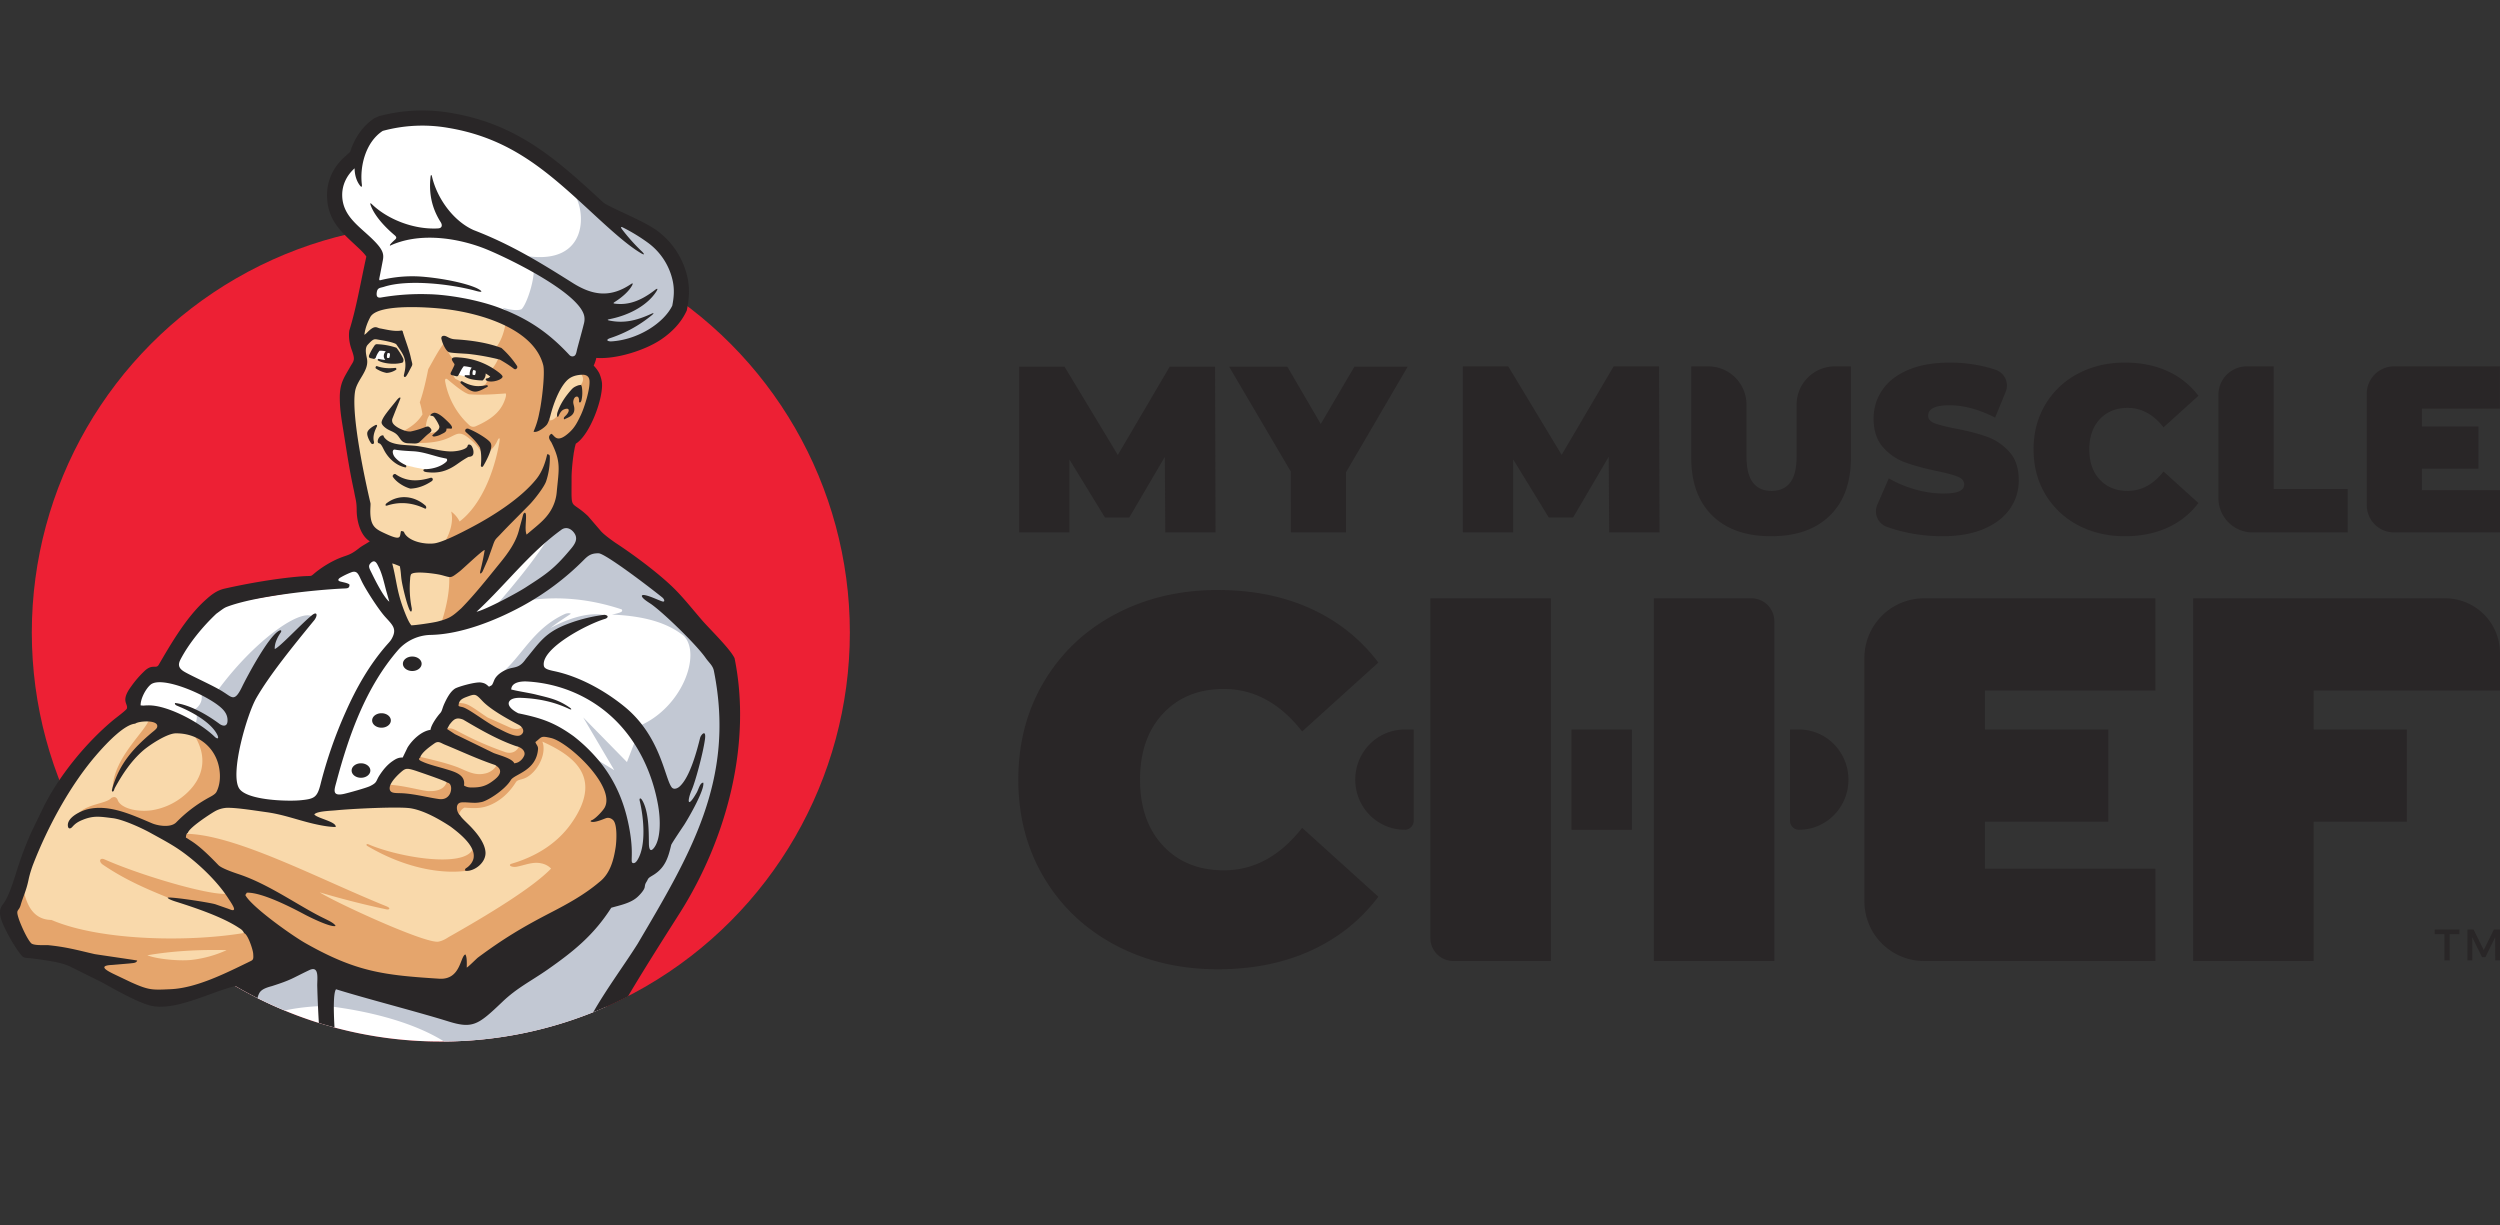 <svg viewBox="0 0 204 100" xmlns="http://www.w3.org/2000/svg" fill-rule="evenodd" clip-rule="evenodd" stroke-linejoin="round" stroke-miterlimit="1.414"><rect x="0" y="0" width="204" height="100" fill="#333333" stroke="none"/><circle cx="35.972" cy="51.611" r="33.376" fill="#ed2034"/><path d="M28.834 19.005l-1.644-3.076 3.623-6.116 9.505.599 15.108 11.119-.253 4.957-7.253 2.482-2.057 11.888 1.504 1.574 11.579 10.391.548 8.769-4.321 12.413-5.726 8.148a33.277 33.277 0 0 1-13.475 2.834 33.206 33.206 0 0 1-17.409-4.901l-7.547-23.269 6.193-7.368 8.651-1.442 6.037-3.705-1.702-19.645.318-4.043-1.679-1.609z" fill="#fff"/><path d="M43.632 53.268l5.667-3.08c-1.107-.202-2.519.076-4.381 1.058.499-.397 1.065-.759 1.662-1.156-.091-.086-.346-.053-.504.019-2.654 1.226-3.489 3.508-5.305 4.952l1.321-.387 1.54-1.406zm7.438-33.785a16.114 16.114 0 0 1-.506-.633c-.102-.133-.19-.321-.062-.474.118-.141.292-.104.432-.032.742.383 3.152 1.608 3.152 1.608l1.724 3.876-.711 2.024-4.029 2.647-1.752-.71v-1.985l-6.186-4.618-.19-.298c5.175.792 4.913-3.812 3.805-5.215h.077c.557.497 1.119 1.017 1.697 1.551.84.763 1.69 1.516 2.549 2.259zm-7.51 2.487l4.961 3.522-1.584 4.459-5.931-4.84c.543.14 1.133.277 1.546.126.383-.346 1.026-2.176 1.008-3.267zM15.894 59.182c.193-.422.223-.789.07-1.095l-.111-.159c.71-.513.632-.993.576-1.474 0 0 2.682 1.456 2.365 2.466l-.924 1.663-1.976-1.401zm1.807-2.756c2.928-4.028 6.689-6.721 7.762-6.139l-5.942 7.296-1.82-1.157zm3.093 24.902l.141-.594 5.004-1.995.244 3.36c-.994.033-1.983.152-2.956.355a33.378 33.378 0 0 1-2.433-1.126zm25.487-38.86l-1.366 1.147c-.928 1.558-2.503 3.58-4.595 5.976l.802-.4 1.186-.638 3.193-1.92 1.741-2.617s-.926-1.516-.961-1.548zm-3.348 6.542c2.688-.408 5.284-.12 7.808.722.091.159-.051.217-.244.279a5.825 5.825 0 0 1-.569.139c3.056.13 4.732.831 5.882 1.747 1.432 1.511-.144 5.843-3.643 7.339l2.932 8.737-5.285 5.874-5.56 4.742s-5.429 4.675-5.803 4.761c-.576.131-11.447-3.109-11.447-3.109v1.886c2.62.336 6.456 1.123 9.237 2.86a33.28 33.28 0 0 0 12.519-2.531l3.529-5.305c2.84-3.64 5.708-11.693 5.708-11.693 1.69-3.828.461-10.82.461-10.82l-3.84-5.572-6.097-4.453-5.588 4.397zm8.92 11.377l-.694 1.798-3.569-3.643 2.536 4.307-1.9-1.157 1.073 1.312 2.013 8.062 2.774-2.201-.15-3.177s-1.019-3.715-2.083-5.301z" fill="#c2c8d3"/><path d="M30.355 65.226l1.776-2.659 1.387-.584 2.454-2.636 1.154-2.53 1.699-.544 2.008 1.215 2.576 1.859 3.582 1.53 2.879 3.455 1.147 6.822-8.774 6.879-6.271 3.899-12.144-4.175-11.008 4.175-5.384-3.076-5.498-1.508-1.337-3.343 4.056-8.779 4.715-5.879 2.866-.998 4.427 1.632 1.999 2.586.426 2.659 4.738.65 6.527-.65zm-.864-40.133l5.707-.68 8.013 2.292 2.845 2.999 2.47.901-.256 3.149-2.214 2.807-.307 5.95-8.055 7.744-4.39 1.356-1.73-5.54-1.827-3.56-1.423-10.568 1.167-3.139v-3.711z" fill="#f9d9ab"/><path d="M1.892 72.505c.213 1.001.634 2.538 2.308 2.564 4.044 1.731 11.427 1.836 16.02 1.009l.007.01.977 2.342-6.633 3.319-7.36-2.713-4.837-1.906-1.616-2.935 1.134-1.69zM37.181 57.58c.003-.106 0-.183.012-.253.711.074.831.038 1.523.493.362.238.701.487 1.066.724l1.975.885c.583.173.793-.042.967-.268l1.945.261 3.903 2.858 2.085 4.288v4.409L39.132 80.03l-8.619-.081-5.688-2.772c-1.826-.622-9.761-8.373-9.761-8.373l-.082-.766c4.001-.07 10.92 3.634 16.444 5.87.064.027.41.151.336.253-.063.097-.272.034-.365.014a69.818 69.818 0 0 1-5.307-1.359c1.205.788 8.618 4.21 9.687 4.022.281-.052.541-.182.798-.353 3.258-1.839 6.901-4.054 8.392-5.61a1.502 1.502 0 0 0-.788-.423c-.684-.16-1.307.135-2.013.272-.33.065-.734-.079-.471-.23 2.118-.613 3.771-1.715 4.857-3.215.602-.829 1.122-1.804 1.2-2.784.163-2.088-1.847-3.23-3.499-3.982.069.17.103.351.101.534.023.894-.621 1.98-1.407 2.398-.374.198-.697.153-.848.377-.638 1.023-1.43 1.594-2.141 1.883-.689.287-1.316.257-2.054.197a.772.772 0 0 0-.444.666l-6.359-1.265.51-1.27c1.254.016 3.051.568 3.455.52.971.023 1.345-.423 1.4-.85l-3.06-1.163.646-.836c1.072.257 2.219.506 3.266.894.753.299 1.384.708 2.224.529a1.425 1.425 0 0 0 1.029-.766l-4.326-2.939c.644.004.625-.019 1.31.35a25.867 25.867 0 0 0 3.701 1.609c.648.191 1.07-.221 1.143-.657l-5.49-2.538.272-.606zM12.024 77.95c.743.311 2.64.495 3.643.374a9.455 9.455 0 0 0 2.83-.794c-2.321-.054-4.479.079-6.473.42zm6.627-5.034c-1.263.262-7.11-1.454-10.123-2.791-.4-.172-.518.195-.086.465 1.843 1.249 3.679 2.015 5.454 2.733l1.404.31c.098.014 1.136.17 1.553.244.151.026.606.119.664.14l.916.322c.224.07.557.265.775.102a.329.329 0 0 0 .128-.246c.02-.264-.342-.754-.486-.98-.065-.101-.132-.2-.199-.299zm20.125-3.654l-.188.004c-.638 1.574-5.979.727-8.533-.374-.139-.062-.215.058-.078.14 3.236 1.917 6.441 2.387 8.549 1.945l.25-1.715zM8.283 66.238l-1.847.107c.701-.748 2.266-.766 2.648-1.232.238-.124.377-.093.505.125.176.641 1.416 1.058 2.777.882a5.382 5.382 0 0 0 2.619-1.177c1.734-1.423 2.006-3.306.75-5.117 0 0 3.361 1.586 2.521 5.287l-4.289 2.925-5.684-1.8zm1.948-3.752l-1.035 1.83c.075-2.531 2.703-4.618 2.998-5.675l1.265.737-3.228 3.108zm36.744-26.647l-1.066 6.041-9.094 9.109-.823-.102c.435-1.301.75-2.784.65-4.043l-.44-2.475c.492-.752.835-1.8.613-2.63.291.213.527.492.689.814 1.746-1.323 2.83-4.024 3.25-6.498.058-.333-.016-.4-.164-.1a2.287 2.287 0 0 1-.651.863c-.22-.116-.455.153-.675.038a4.113 4.113 0 0 0-.729-.866c-1.335-1.21-1.163-.281-2.886.036a6.562 6.562 0 0 1-1.667.103l.936-.764 1.035-.172v-.885c-.253-.141-.423-.378-.676-.519-.276-.026-.518.487-.532 1.183-.441.173-.884.346-1.327.516l-.393-.369c.583-.32 1.099-.72 1.451-1.303a6.392 6.392 0 0 0-.222-.984c.292-.82.498-1.756.691-2.708.435-.763.867-1.602 1.303-2.14l.32.712c.132.272.263.444.395.614l.269.494c-.121.23-.244.458-.369.688.1.141.198.28.295.42.198.097.393.195.594.295.525.297 1.055.429 1.598.32.237-.135.425-.284.369-.518l.588-.221-.144-.691c.304-.383.455-.713.564-1.031l-.221-.739c.478-.671.664-1.388.785-2.119l3.771 2.291-.393 5.419.23.39c.218-.028.427-.173.613-.432l1.858-2.447c.352-.408.223-.828-.163-1.065l1.365.424-1.597 5.051zm-10.423-4.856c.599.497 1.217 1.018 1.709 1.189.966.079 1.934.008 2.902-.058.07-.023.105-.011.119.031.058.171-.138.629-.212.786-.304.634-.871 1.252-2.249 1.851a.469.469 0 0 1-.532-.095 6.35 6.35 0 0 1-1.958-3.522c-.037-.209.01-.356.221-.182z" fill="#e5a56c"/><path d="M34.634 38.295l1.598.067.666-1.346-5.104-.455.465 1.019.808.369c.522.144 1.043.253 1.567.346zm3.133-8.491l-.36.782c.264.059.782.186.782.186h.699l.206-.819-1.327-.149zm-6.832-1.305l-.422.743.46.174.914.128.217-.942-1.169-.103z" fill="#fff"/><path d="M22.177 80.469c-.612.16-.884.325-1.026.583a1.933 1.933 0 0 0-.141.387 35.35 35.35 0 0 1-1.797-.975v-.002c-1.935.441-4.932 2.099-6.954 1.591-1.048-.263-2.993-1.368-3.908-1.877l-2.607-1.295c-.781-.395-2.26-.553-3.175-.68-.243-.033-.599-.001-.764-.184-.543-.599-1.392-2.103-1.678-2.909-.16-.45-.207-.908.088-1.282.564-.712.978-2.252 1.272-3.139.309-.947.667-1.878 1.073-2.788l.938-1.937c1.243-2.554 3.499-5.354 5.812-7.26.137-.112 1.005-.759 1.042-.883.123-.415-.55-.592.358-1.813a8.192 8.192 0 0 1 1.137-1.302c.627-.548.89-.086 1.111-.467 1.003-1.725 2.243-3.857 3.782-5.25.488-.443.933-.806 1.59-.956 1.906-.43 4.147-.818 6.1-.987 1.36-.116.673.132 1.609-.558.426-.31.878-.58 1.353-.808.917-.424 1.075-.283 1.9-.938.276-.22.594-.366.884-.568-.777-.476-1.066-1.674-1.07-2.522-.003-.754-.091-.857-.212-1.56-.426-1.927-.606-3.321-.93-5.291-.13-.792-.237-1.514-.237-2.364.002-1.219.362-1.628.921-2.626.289-.441.309-.537.037-1.308-.152-.431-.259-.972-.181-1.53.583-1.853.936-3.996 1.384-6.009l.005-.027a2.358 2.358 0 0 0-.251-.311 7.338 7.338 0 0 0-.385-.384c-1.361-1.281-2.538-2.196-2.57-4.272-.019-1.221.515-2.338 1.418-3.151l.462-.417c.356-1.113 1.017-2.123 1.99-2.756l.35-.158c1.92-.52 3.931-.612 5.891-.27 5.394.906 8.537 3.706 12.399 7.277.378.378 3.313 1.491 4.47 2.364a6.445 6.445 0 0 1 2.461 3.933c.155.826.104 1.574-.058 2.394l-.031.158-.072.146c-.425.87-1.145 1.618-2.006 2.203-1.305.89-3.682 1.64-5.303 1.514a2.66 2.66 0 0 1-.214.629c.177.18.328.385.449.608v-.002c.111.247.187.508.225.776.128 1.27-.985 4.286-2.131 4.987-.203.639-.349 2.145-.347 2.768.005 2.884-.167 1.718 1.343 3.144l1.021 1.188c.227.291.941.799 1.214.989 1.463.953 3.558 2.508 4.798 3.738.756.751 1.342 1.501 2.291 2.604.606.698 2.262 2.298 2.633 3.073 1.419 6.955-.624 14.702-4.449 20.763-.633 1.005-2.619 4.086-4.248 6.833-.923.476-1.869.908-2.833 1.295 1.089-1.913 2.542-3.87 3.62-5.581 4.283-7.275 7.989-13.379 6.234-22.221-.075-.476-.381-.678-.694-1.123-.781-1.112-3.534-3.771-4.486-4.412-.116-.077-.411-.258-.576-.422-.219-.216-.16-.328.135-.272.418.079 1.017.378 1.379.502.23.081.227-.101.069-.275-.1-.111-4.629-3.635-5.245-3.645-.61-.011-.871.2-1.223.557a21.714 21.714 0 0 1-5.055 3.776c-2.132 1.154-4.931 2.268-7.39 2.326a3.654 3.654 0 0 0-2.677 1.214c-2.643 3.04-4.031 6.954-5.055 10.8-.161.605-.388 1.184.624.959.348-.077 1.811-.483 2.122-.634.623-.305.455-.395.79-.902.29-.441.618-.842 1.061-1.144.263-.179.48-.299.817-.286l.398-.822c.376-.613 1.13-1.337 1.871-1.437.049-.415.568-1.119.778-1.349.171-.186.15-.311.327-.736.199-.434.48-1.012.889-1.279.239-.154 1.679-.569 2.125-.499.322.051.424.134.654.343.272-.157.226-.044.426-.534.21-.506.891-.878 1.402-.989.408-.088.748-.113 1.172-.733 1.055-1.27 1.493-2.042 3.051-2.719 1.077-.45 2.21-.751 3.369-.894.378.051.307.255.039.336-1.443.428-5.203 2.397-4.985 3.813.035.223.252.325.843.448 2.002.423 4.075 1.542 5.736 2.895 2.953 2.406 3.28 5.83 3.851 6.58.17.223.467.098.634-.046.876-.762 1.461-3.06 1.691-3.989.058-.237.524-.775.389.16-.169 1.177-.784 3.429-1.061 4.063-.208.472-.317.946-.227 1.013.07.053.258-.135.611-.748.171-.297.271-.827.545-.826.128.561-1.137 2.776-1.541 3.412-.087.135-1.05 1.552-1.078 1.677-.234.987-.471 1.8-1.377 2.396-.269.176-.457.246-.536.418-.116.26-.207.269-.242.595-.027.257-.401.652-.587.822-.559.517-1.446.684-2.148.887-1.446 2.256-3.09 3.573-5.215 5.059-1.311.914-2.461 1.469-3.645 2.596-1.987 1.894-2.419 2.247-4.437 1.618-2.489-.776-6.74-1.865-9.16-2.621-.225.271-.206 1.701-.127 3.115-.43-.116-.855-.239-1.277-.371a89.685 89.685 0 0 1-.13-2.993c-.016-.601.195-1.718-.659-1.31-1.457.695-1.408.776-3.052 1.303zM9.166 64.318c.573-1.975 1.681-3.238 3.229-4.541.11-.093.367-.277.418-.414.238-.661-1.511-.543-1.78-.311-.811.056-2.139 1.342-3.274 2.675-2.092 2.461-3.875 5.768-5.053 8.8-.057.146-.26.704-.371 1.237-.2.967-.45 1.387-.645 2.081-.16.573-.428.295-.167 1.103.159.487.677 1.664 1.019 2.017.197.203 1.047.151 1.372.158 1.507.151 2.357.397 3.803.731.327.056 3.441.505 3.48.526-.074.218-.331.199-.601.236l-1.444.123c-1.198.052-.43.464.076.715l1.466.699c1.469.658 1.716.636 3.26.564 2.068-.099 4.422-1.283 6.285-2.187.402-.204.469-.15.42-.733-.03-.337-.437-1.567-.747-1.656-.1-.251-.295-.348-.433-.439-1.332-.88-3.519-1.616-5.033-2.098-.109-.033-.781-.235-.76-.365.556-.04 3.602.436 3.917.559l.902.316c.296.095.578.265.594.061.014-.163-.369-.709-.449-.834-.937-1.474-2.579-3.004-3.956-3.961-.764-.53-1.616-.973-2.433-1.426-.697-.385-2.229-1.091-3.063-1.191-.994-.121-1.537-.236-2.444.133-.351.143-.593.281-.846.571-.128.153-.336.223-.369-.07-.081-.706 1.085-1.24 1.63-1.368 1.767-.42 3.632.481 5.234 1.152.454.195 1.536.397 1.99-.088a11.272 11.272 0 0 1 2.44-1.89c.302-.181.712-.344.838-.595.207-.413.293-.905.272-1.406-.082-2.002-1.621-3.377-3.597-3.362-.718.006-2.148.954-2.666 1.402-.952.829-1.66 1.876-2.301 3.041-.09.182-.064.261-.19.326-.107-.14-.042-.098-.023-.291zm6.165 3.638c-.128.075-.147.193-.163.395.146.07.237.147.392.242.773.478 1.611 1.325 2.259 1.996.265.274 1.254.609 1.686.753 2.517.841 4.99 2.67 7.007 3.627.202.106.799.369.869.592-.386.127-2.036-.678-2.58-.969-1.058-.566-3.446-1.787-4.657-1.75l-.126.192c.474.934 3.769 3.286 4.922 3.938 4.143 2.345 6.39 2.603 10.902 2.891 1.764.111 1.702-1.839 2.133-1.981.14.209.116.751.112 1.073.121-.053.708-.641.903-.812 2.097-1.552 3.618-2.469 5.963-3.681 1.386-.717 2.753-1.469 3.944-2.479.882-.674 1.177-1.786 1.338-2.837.074-.472.157-1.868-.202-2.223-.126-.127-.348-.248-.6-.155-.225.081-1.061.45-1.248.241.053-.065.071-.076.092-.081.251-.063.903-.738 1.062-1.029.94-1.708-2.951-5.349-4.379-5.679-.864-.2-.73-.088-1.27.33.043.195.234.311.213.578-.137 1.793-1.925 2.023-2.226 2.533-.474.801-2.027 1.793-2.492 1.802-.464.109-1.071-.023-1.514.011-.585.045-.406.829-.132 1.055.171.288.608.634 1.008 1.075.45.492 1.014 1.216 1.068 1.917.065.823-.827 1.556-1.57 1.542l-.109-.037c.025-.202.084-.135.316-.351 1.211-1.126-.574-2.54-1.475-3.217-.928-.613-2.18-1.324-3.264-1.501-.964-.157-4.853.038-6.111.165-.46.045-1.56.068-1.753.335.209.311 1.843.596 1.739 1.024-.53-.001-1.221-.124-1.914-.29-1.344-.325-2.359-.73-3.758-.923-.876-.12-2.088-.32-2.954-.35a2.235 2.235 0 0 0-1.261.304c-.294.167-2.038 1.287-2.17 1.734zm75.692 9.17c-2.476-1.31-4.417-3.143-5.822-5.496-1.405-2.353-2.107-5.023-2.107-8.011 0-2.988.702-5.658 2.107-8.012 1.405-2.353 3.346-4.185 5.822-5.496 2.476-1.311 5.259-1.966 8.347-1.966 2.837 0 5.369.508 7.595 1.522 2.225 1.015 4.061 2.481 5.509 4.397l-6.218 5.623c-1.809-2.311-3.937-3.467-6.386-3.467-2.058 0-3.714.67-4.966 2.008-1.251 1.339-1.877 3.136-1.877 5.391s.626 4.052 1.877 5.39c1.252 1.339 2.908 2.008 4.966 2.008 2.449 0 4.577-1.155 6.386-3.467l6.218 5.623c-1.448 1.917-3.284 3.382-5.509 4.397-2.226 1.015-4.758 1.522-7.595 1.522-3.088 0-5.871-.655-8.347-1.966zM175.88 56.35h-13.911v3.178h10.071v7.528h-10.071v3.833h13.912v7.528h-18.878a4.867 4.867 0 0 1-4.867-4.867v-17.2h-.001v-2.66a4.867 4.867 0 0 1 4.867-4.867h18.878v7.527zm-31.095 22.066h-9.833V48.822h7.963a1.87 1.87 0 0 1 1.87 1.87v27.724zm41.689-.001l-7.514.001V48.822h20.565A4.475 4.475 0 0 1 204 53.297v3.05h-15.206v3.181h7.603v7.528h-7.603v11.359h-2.32zm-59.921.001h-7.963a1.871 1.871 0 0 1-1.871-1.871V48.822h9.834v29.594zm75.186-.05h-.399V75.85h.503l.831 1.671.827-1.671H204v2.516h-.392l-.004-1.88-.793 1.617h-.278l-.794-1.617v1.88zm-1.051-2.135h-.799v2.135h-.424v-2.135h-.794v-.381h2.017v.381zM53.337 69.22c.566-.668.59-2.21.367-3.49-.463-2.663-1.653-5.159-3.525-6.994-1.858-1.822-4.391-2.969-7.167-3.127-.47-.026-1.27.044-1.296.653.634.162 1.421.266 2.025.415 1.125.281 1.815.407 2.763 1.071.174.123.132.192-.044.109-1.147-.544-2.373-.848-3.922-.913-.588-.025-.878.112-.987.302-.144.251.072.613.743.957 1.822.38 2.909.717 4.507 1.869a13.224 13.224 0 0 1 2.27 2.247c1.122 1.44 1.858 3.093 2.246 5.088.315 1.606.227 2.402.229 2.762 0 .147.015.223.079.247.154.065.298-.077.418-.284.685-1.165.497-3.373.153-4.81-.036-.145.047-.293.216-.007.272.459.405 1.123.47 1.764.06.606.062 1.182.069 1.785.005.272.065.736.386.356zm79.829-1.511h-4.936v-8.181h4.936v8.181zm13.629-8.181c2.231 0 4.038 1.831 4.038 4.091 0 2.259-1.807 4.09-4.038 4.09a.73.73 0 0 1-.729-.729v-7.452h.729zm-32.168 0h.729v7.452a.729.729 0 0 1-.729.729c-2.23 0-4.038-1.831-4.038-4.09 0-2.26 1.808-4.091 4.038-4.091zm-89.173-9.326c.434-.351.481.015.201.392-1.776 2.169-3.659 4.488-4.74 6.366-.753 1.307-2.164 6.14-1.405 7.368.611.987 3.965 1.075 5.01.973 1.147-.11 1.365-.231 1.644-1.343a36.017 36.017 0 0 1 2.025-5.825c.873-1.973 1.932-3.857 3.367-5.498.153-.177.292-.307.403-.502.456-.808.095-1.109-.517-1.785-.543-.599-1.48-2.064-1.846-2.759-.334-.64-.381-1.033-.861-.914a6.155 6.155 0 0 0-.967.459c-.18.109-.239.251 0 .316.137.037.321.075.474.119.139.043.251.088.276.144.003.322-.206.295-.504.31-2.377.112-7.206.623-9.487 1.489-.259.098-.399.225-.872.566-1.083 1.017-2.232 2.401-2.921 3.727-.181.35-.223.65.213.949.453.31 2.599 1.247 3.309 1.731.697.433.891.822 1.514-.476.315-.653 2.147-4.136 3.027-4.552.184-.088.174.068.117.147-.26.369-.523.892-.493 1.354.37-.109 2.16-2.048 3.033-2.756zm7.198 12.862c.436-.39.515-.41 1.283-.167.355.126 2.455.829 2.55.961.404.049.38.637.22.931-.172.317-.473.469-.886.412-.799-.107-1.837-.383-2.824-.462-.62-.049-1.094.05-1.187-.307-.115-.446.548-1.101.844-1.368zm1.634-1.249c-.263.175.091.291.251.365.453.207 1.281.409 1.739.548.757.23 1.736.452 1.585 1.367a.998.998 0 0 0 .505.161c.895.025 1.358-.124 2.02-.662.903-.734.09-1.101.027-1.164-1.521-.519-2.684-1.079-4.139-1.676-.307-.125-.497-.325-.825-.092-.341.243-1.052.736-1.163 1.153zm-4.83.47c.421 0 .764.264.764.591 0 .326-.343.59-.764.59-.422 0-.763-.264-.763-.59 0-.327.341-.591.763-.591zm12.664-1.399c-1.474-.507-2.905-1.325-4.324-2.165-.585-.233-.787-.007-1.119.412l-.195.354.641.42 3.149 1.535c.429.176 1.52.431 1.699.849.137-.034.218-.046.323-.099.227-.124.403-.326.495-.569.1-.351-.251-.65-.669-.737zm-24.396-.942c-.515-1.007-2.034-1.836-3.062-2.266-.337-.146-.381-.142-.391-.316 1.233.139 2.666.982 3.644 1.709.276.2.603.218.645-.174.044-.42-.127-.748-.386-1.019-1.016-1.066-4.98-2.815-5.901-1.999-.402.359-.809 1.142-.799 1.68.348.033.185.005.629-.002.804-.012 1.83.341 2.774.797 1.052.51 2.009 1.158 2.631 1.755.244.236.386.169.216-.165zm20.347-3.076c.705-.261.726-.27 1.29.327.665.706 2.049 1.469 2.944 1.938.363.18.574.602.179.848-.113.07-.274.074-.459.037-.465-.092-1.073-.434-1.366-.576-.935-.45-2.221-1.479-2.818-1.709-.177-.067-.33-.06-.425-.134.012-.43.253-.581.655-.731zM31.13 58.2c.421 0 .762.263.762.59 0 .327-.341.59-.762.59-.422 0-.763-.263-.763-.59 0-.327.341-.59.763-.59zm2.51-4.627c.421 0 .764.264.764.59 0 .327-.343.591-.764.591-.422 0-.763-.264-.763-.591 0-.326.341-.59.763-.59zm10.685-23.787c-.775-2.959-5.059-4.187-7.785-4.542-1.202-.156-5.697-.532-6.324.631-.204.379-.418.892-.483 1.447.176-.118.211-.186.385-.343.511-.462.636-.224.894-.18.522.089 1.201.281 1.765.165.111.058.076.063.116.196.179.585.499 1.416.62 1.98.171.799.225.436-.168 1.222a2.934 2.934 0 0 1-.187.315c-.1.147-.24.1-.196-.091.066-.299.179-.663.084-1.179-.093-.497-.439-.91-.717-1.323-.233-.153-.946-.284-1.35-.349-.441-.071-.461-.157-.972.395-.253.274-.14.762-.067 1.119.206.999-.804 1.716-.966 2.684-.325 1.943.793 7.161 1.256 9.125.032.153-.082.815.063 1.405.16.645.612.829 1.193 1.098 1.332.611 1.109.218 1.235-.225.304.012.207.083.346.267.457.615 1.614.827 2.356.738.721-.088 2.352-.943 3.08-1.328 1.76-.929 4.033-2.373 5.279-3.943.455-.573.718-1.307.869-2.01.204.039.213.076.216.295a6 6 0 0 1-.307 1.931c-.176.486-.956 1.48-1.332 1.869-.792.813-1.675 1.674-2.434 2.485-.348.369-.392.332-.578.88l-.39 1.1-.432.98c-.068.156-.293.363-.197-.025a19.38 19.38 0 0 0 .355-1.698c-.212.04-1.755 1.523-2.039 1.744-.808.623-.657.514-1.537.295-.425-.105-2.208-.357-2.44-.044a1.046 1.046 0 0 0-.068.371 8.238 8.238 0 0 0 .128 2.371c.038.198-.037.485-.202.098-.186-.43-.364-1.166-.445-1.5-.298-1.243-.168-1.18-.321-2.004-.107-.051-.583-.242-.622-.227.415 1.59.344 2.366 1.152 4.299.136.321.274.595.408.746.281.007 1.841-.221 2.157-.312.999-.257 1.212-.443 1.925-1.084 1.126-1.156 2.096-2.389 3.114-3.64.677-.829 1.328-1.712 1.586-2.726.106-.416.227-.81.329-1.228.046-.195.223-.323.244.006.028.476-.116 1.213.053 1.582.964-.846 1.841-1.389 2.276-2.624.097-.279.158-.57.181-.864.174-1.881.367-2.407-.428-4.019-.06-.125-.403-.459-.018-.719.272.09.393.877 1.474-.11.434-.397.644-.801.939-1.421.292-.615.787-2.192.7-2.851-.048-.358-.329-.459-.659-.436-.618.042-.975.234-1.26.555-.602.675-1.038 1.897-1.257 2.751-.081.314-.2.634-.294.761-.168.228-.811.709-1.092.576a6.933 6.933 0 0 0 .478-1.579c.188-.784.481-3.202.311-3.858zm-5.444 20.135c.769-.171 3.424-1.584 4.123-2.062 1.574-1.008 2.234-1.47 3.456-2.923.419-.484.817-.975.318-1.544-.24-.274-.625-.442-1.011-.133-.527.386-.973.753-1.402 1.133-1.934 1.716-3.562 3.752-5.484 5.529zm-7.207-.904l.095.084-.276-.97c-.146-.569-.319-1.333-.588-1.853-.127-.242-.292-.715-.669-.319-.227.235-.095.423.11.841.286.585.877 1.76 1.328 2.217zm123.59-5.639c-.484-.116-.929-.25-1.333-.403a1.341 1.341 0 0 1-.741-1.794l.937-2.148c.637.374 1.35.674 2.14.9a8.255 8.255 0 0 0 2.273.339c.625 0 1.071-.062 1.338-.184.267-.123.401-.306.401-.552 0-.284-.175-.497-.525-.639-.35-.142-.927-.296-1.729-.464-1.032-.219-1.892-.455-2.58-.707a4.383 4.383 0 0 1-1.796-1.239c-.509-.573-.764-1.351-.764-2.332 0-.852.235-1.626.707-2.323.471-.696 1.175-1.245 2.111-1.645.936-.4 2.073-.6 3.41-.6.918 0 1.819.1 2.704.3.365.082.712.181 1.041.295a1.354 1.354 0 0 1 .805 1.793l-.862 2.103c-1.312-.671-2.554-1.007-3.725-1.007-1.16 0-1.739.284-1.739.852 0 .271.172.474.516.61.344.135.91.28 1.7.435 1.019.194 1.879.416 2.58.668a4.48 4.48 0 0 1 1.824 1.229c.517.568.774 1.342.774 2.323 0 .851-.236 1.622-.707 2.313-.471.69-1.175 1.238-2.111 1.645-.936.406-2.073.61-3.411.61-1.108 0-2.187-.126-3.238-.378zm-15.539-1.306c-1.147-1.123-1.72-2.697-1.72-4.723v-7.452h1.389a3.12 3.12 0 0 1 3.12 3.12v4.196c0 .994.176 1.717.526 2.168.35.452.857.677 1.519.677.662 0 1.168-.225 1.519-.677.35-.451.526-1.174.526-2.168v-4.196a3.12 3.12 0 0 1 3.12-3.12h1.312v7.452c0 2.026-.573 3.6-1.719 4.723-1.147 1.123-2.746 1.684-4.796 1.684-2.051 0-3.65-.561-4.796-1.684zm29.844.784a6.677 6.677 0 0 1-2.665-2.517c-.643-1.077-.965-2.299-.965-3.668 0-1.367.322-2.59.965-3.668a6.681 6.681 0 0 1 2.665-2.516c1.134-.6 2.408-.9 3.822-.9 1.299 0 2.458.232 3.478.697a6.46 6.46 0 0 1 2.521 2.013l-2.846 2.574c-.829-1.058-1.803-1.587-2.924-1.587-.942 0-1.7.307-2.273.919-.573.613-.86 1.436-.86 2.468 0 1.033.287 1.855.86 2.469.573.612 1.331.918 2.273.918 1.121 0 2.095-.528 2.924-1.586l2.846 2.574a6.46 6.46 0 0 1-2.521 2.013c-1.02.464-2.179.697-3.478.697-1.414 0-2.688-.3-3.822-.9zm34.43-9.513h-6.369v1.455h4.611v3.446h-4.611V40H204v3.446h-8.643a2.229 2.229 0 0 1-2.229-2.228v-9.093c0-1.231.997-2.228 2.228-2.228h8.643v3.446zm-94.166 10.103h-4.501V38.48l-5.036-8.561h4.75l2.727 4.677 2.747-4.677h4.349l-5.036 8.619v4.908zm75.702-3.542h6.038v3.542h-7.756a2.79 2.79 0 0 1-2.791-2.791v-8.449a2.309 2.309 0 0 1 2.309-2.309h2.2v10.007zm-98.269 3.542h-4.101V29.919h3.7l4.349 7.208 4.235-7.208h3.701l.038 13.527h-4.101l-.038-6.164-2.9 4.947h-1.984l-2.899-4.735v5.952zm36.209 0h-4.108V29.897h3.706l4.357 7.219 4.242-7.219h3.706l.039 13.549h-4.108l-.039-6.175-2.904 4.956h-1.987l-2.904-4.743v5.962zm-88.811-1.949c-.986-.472-2.015-.588-3.062-.246-.179.058-.172-.068-.082-.165 1.004-.794 2.309-.634 3.225.197.063.128.043.263-.081.214zm-2.616-2.603c-.038-.128.123-.255.222-.207.904.635 1.874.602 2.879.296.135-.021.247.134.094.271-.537.362-1.113.592-1.751.617-.488-.125-1.145-.51-1.444-.977zm-.091-2.775c.508.191 1.11.191 1.753.242 1.049.084 2.067.453 3.042.476.348.009.979-.074 1.277-.283.067-.049.12-.11.132-.191.021-.063.061-.09.114-.088.183.007.258.19.313.339.04.116.055.239.045.362-.024.246-.191.286-.409.307-.421.229-.713.446-.971.624-.789.543-1.49.743-2.454.616-.184-.028-.256-.082-.251-.156.007-.088.107-.086.225-.083.602-.033 1.208-.221 1.61-.572.088-.083.107-.127.1-.186-.005-.057-.022-.083-.043-.099 0 0-.527-.112-.584-.128-.711-.186-1.419-.441-2.143-.476-.481-.026-.962-.049-1.436-.126-.072-.02-.137-.018-.174.021-.12.121-.014.404.068.523.155.221.46.488.915.703.1.031.083.209-.008.196-.717-.137-1.328-.686-1.683-1.308-.162-.287-.225-.499-.402-.64-.129-.015-.173-.087-.173-.175 0-.204.178-.483.406-.494.062-.003.09.058.093.121.16.22.382.385.638.475zm7.142-.698c.231.138.834.506.943.742.025.053.04.111.046.17.04.439-.441 1.349-.671 1.72-.053.077-.188.054-.178-.069.064-.632.013-1.187-.075-1.468-.204-.352-.59-.782-1.147-1.256-.135-.139-.011-.329.19-.281.307.126.605.274.892.442zm-8.579.645c-.119-.423.021-.847.239-1.272.033-.1-.023-.17-.144-.095-.214.104-.624.369-.648.631-.027.286.226.732.339.869.133.086.226.009.214-.133zm2.134-3.627c.032.007.028.058-.012.156-.209.522-.42 1.043-.629 1.583a.492.492 0 0 0-.002.247c.097.366.842.689 1.198.763.1.018.201.026.302.022.45-.093.84-.223 1.204-.365.142-.056.242-.054.305-.005.053.04.169.144.185.249.016.129-.125.223-.213.287-.219.159-.497.462-.736.672-.077.086-.2.143-.411.144-.107-.001-.219-.008-.334-.012-.221-.01-.407.004-.606-.118-.237-.144-.319-.426-.553-.63-.256-.225-.546-.272-.836-.476-.223-.157-.378-.334-.379-.483.019-.378.664-1.096 1.176-1.743.06-.075.239-.315.341-.291zm2.51 1.493c-.035-.006-.059-.027-.037-.092a.579.579 0 0 1 .299-.159c.225-.011.567.189 1.015.628.125.122.475.424.443.605-.009.044-.037.065-.084.07a1.346 1.346 0 0 0-.375-.005.305.305 0 0 1-.007.144c-.066.182-.259.224-.472.344-.163.082-.34.134-.522.153-.105.003-.179-.067-.13-.12.148-.128.345-.309.45-.414.068-.07.139-.216.097-.332a2.485 2.485 0 0 0-.201-.399 4.462 4.462 0 0 0-.226-.335.312.312 0 0 0-.25-.088zm12.352-1.834a2.746 2.746 0 0 1-.072.585c-.086.255-.204.154-.197.061.025-.249-.068-.39-.179-.384-.137.007-.225.131-.265.274-.088.312.081.458.063.794-.026.477-.442.621-.838.794-.073-.194.086-.215.253-.44.213-.286.174-.542-.242-.382-.214.08-.348.282-.471.576-.156.151-.118-.204-.084-.309.126-.392.39-1 1.043-1.759.22-.254.287-.318.608-.446.102-.039.165-.037.242-.051.132-.026.141.556.139.687zm-9.921-.831c-.054-.075.013-.176.107-.16.362.211.71.332 1.032.38.314.047.639.005.978-.058.081-.016.121.098.058.144-.329.153-.71.42-1.07.381-.379-.04-.83-.439-1.105-.687zm2.41-.541a4.819 4.819 0 0 0-.376-.251.685.685 0 0 1-.251.573c-.516-.02-1.12-.081-1.458-.327-.014-.035-.007-.1.053-.111.118.014.242.007.36.005a.841.841 0 0 1 .162-.62 4.232 4.232 0 0 0-.65-.114c-.211.257-.318.536-.455.763-.037.059-.086.066-.132.063-.095-.021-.191-.048-.288-.072-.077-.02-.176-.025-.2-.113-.023-.077.049-.175.081-.244.079-.172.221-.437.235-.513.005-.026-.004-.052-.016-.079-.058-.086-.214-.286-.197-.386a.167.167 0 0 1 .029-.065c.098-.127.486-.072.634-.06a5.855 5.855 0 0 1 3.031 1.115c.129.094.473.339.441.464-.061.243-.88.506-1.289.313a.205.205 0 0 1-.069-.062c-.026-.037-.026-.086.044-.123l.044-.005a.483.483 0 0 0 .267-.151zm-1.185-.465a.374.374 0 0 0-.194-.067c-.07.096-.075.255-.066.37.06.035.131.047.2.036a.682.682 0 0 0 .06-.339zm-8.152-.197c-.058-.062.007-.213.084-.192.455.174.982.202 1.496.148.071-.018.13.093.078.148-.23.154-.497.245-.773.263a2.264 2.264 0 0 1-.885-.367zm10.251-1.669c.487.432.915.926 1.273 1.469a.177.177 0 0 1-.04.217c-.121.111-.209.016-.306-.056-.332-.247-.69-.469-1.059-.68a19.145 19.145 0 0 0-2.482-.456c-.328-.039-1.458-.07-1.667-.151-.2-.079-.362-.404-.448-.59a2.679 2.679 0 0 1-.177-.527c-.006-.13.054-.188.131-.209.167-.044.311.056.454.126.171.09.361.142.555.151 1.475.088 2.743.316 3.766.706zm-10.199-.309a.25.25 0 0 0-.163.114c-.172.249-.32.515-.441.792-.032.111 0 .18.069.222l.333.075c.064-.019.122-.049.151-.119.065-.2.168-.387.303-.548.171-.009.344.008.511.051a.5.5 0 0 0-.044.699 2.67 2.67 0 0 1-.511-.083c-.083-.017-.137.032-.092.118.336.228 1.304.386 2.001.184a.194.194 0 0 0 .074-.11.352.352 0 0 0 .014-.116c-.007-.093-.058-.178-.106-.269a5.308 5.308 0 0 0-.467-.72 5.525 5.525 0 0 0-1.632-.29zm1.098.766a.3.3 0 0 0-.179-.049c-.067.105-.072.267-.063.384a.255.255 0 0 0 .188.016.765.765 0 0 0 .054-.351zm.358-9.68c-.834-.706-1.617-1.586-1.918-2.396-.065-.176-.066-.262.093-.107 1.277 1.229 3.417 2.083 5.393 1.969.35-.02.362-.28.216-.51-.755-1.191-.971-2.413-.826-3.706.025-.211.081-.165.122.007.416 1.769 1.74 3.617 3.402 4.351 3.039 1.172 5.375 2.61 8.078 4.312 1.639 1.031 3.078 1.219 4.757.085.184-.125.146.003.081.123-.258.469-.787.936-1.341 1.294-.214.137-.233.165-.008.19 1.022.116 2.021-.197 3.204-1.11.238-.185.277-.122.117.126-.679 1.054-2.097 1.899-3.78 2.236-.302.062-.161.099.014.132 1.132.218 2.124.009 3.364-.559.186-.086.271-.082.047.108a10.496 10.496 0 0 1-3.365 1.861c-.371.118-.348.262.014.281 2.162-.108 4.309-1.47 5.017-2.914.14-.716.175-1.287.056-1.93a5.217 5.217 0 0 0-1.992-3.171 14.462 14.462 0 0 0-2.097-1.284c-.188-.098-.171.011-.069.146a15.214 15.214 0 0 0 1.621 1.811c.137.13.332.383-.086.135-1.104-.656-2.466-1.895-3.932-3.249-3.649-3.373-6.635-6.104-11.766-6.966a12.319 12.319 0 0 0-5.361.244c-1.408.918-1.881 2.91-1.705 4.358.024.195-.009.289-.158.093-.264-.343-.424-.822-.434-1.397-.673.606-1.022 1.393-1.01 2.213.028 1.834 1.639 2.646 2.768 3.874.562.611.64.945.55 1.408l-.225 1.167c-.072.372-.123.504.027.467a10.661 10.661 0 0 1 3.651-.267c1.543.144 3.236.497 4.125.88.379.163.804.476.012.258-2.043-.562-5.547-.959-7.488-.335-.318.102-.541.061-.599.451-.044.302.026.476.341.427a18.948 18.948 0 0 1 3.857-.271c1.591.025 4.059.455 5.788 1.107 2.35.884 4.024 2.018 5.728 3.85.147.158.332.137.435.058.111-.086.144-.286.181-.449.086-.366.388-1.414.582-2.203.043-.173.052-.353.026-.529-.307-1.981-6.729-5.041-8.352-5.64-2.292-.847-5.222-1.214-7.509-.151-.004-.054-.071-.058.419-.502.167-.151.085-.248-.065-.376z" fill="#292627"/></svg>